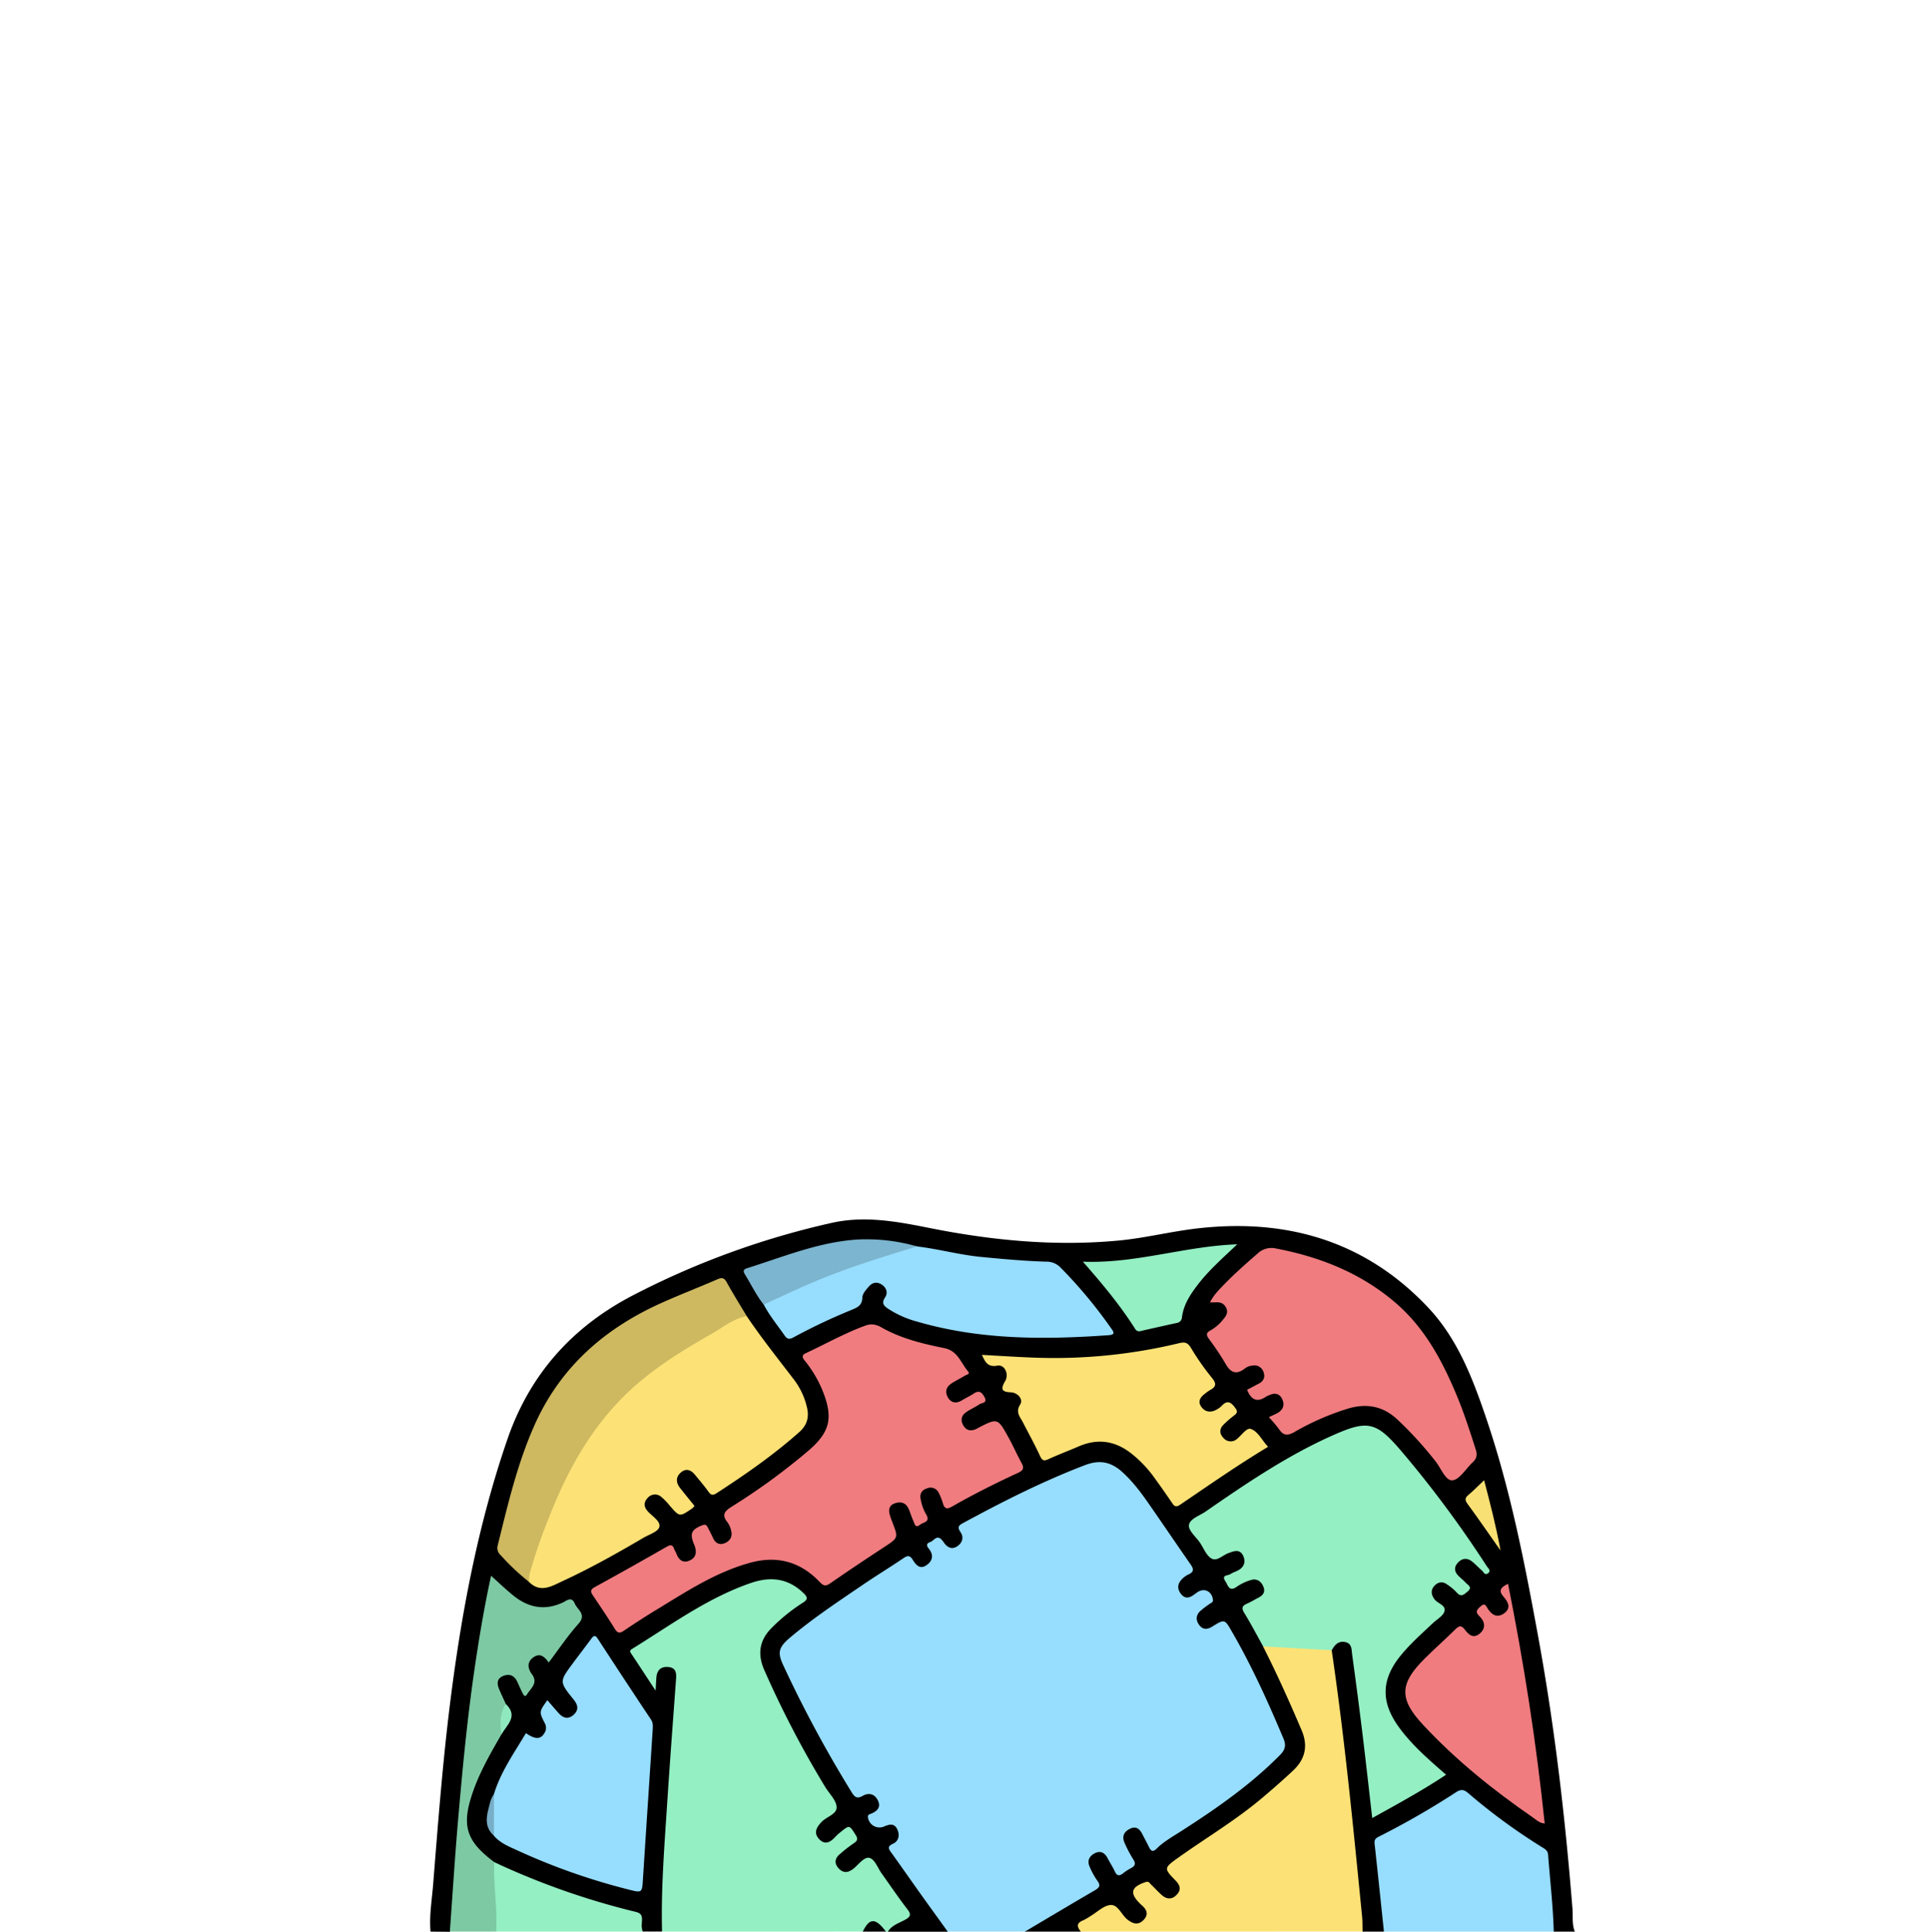 <svg xmlns="http://www.w3.org/2000/svg" viewBox="0 0 999.91 1000.91"><defs><style>.cls-1{fill:#97ddfd;}.cls-2{fill:#94efc3;}.cls-3{fill:#fce276;}.cls-4{fill:#7dc9a3;}.cls-5{fill:#010202;}.cls-6{fill:#f07c80;}.cls-7{fill:#ceb961;}.cls-8{fill:#7cb5cf;}.cls-9{fill:#f9e074;}.cls-10{fill:#90e8be;}.cls-11{fill:#78aec7;}.cls-12{fill:#fff;opacity:0;}</style></defs><g id="Шар_2" data-name="Шар 2"><g id="Rubik_cube" data-name="Rubik cube"><path d="M223.06,1000.91c-.73-8.17.69-16.25,1.34-24.33,2.48-31,4.83-62.05,8.66-93,5.8-46.79,14.41-93,29.79-137.69,11.68-34,34-58.72,65.68-75A424.38,424.38,0,0,1,431.2,633.6c17-3.75,33.69-.62,50.43,2.73,32.27,6.45,64.88,9.58,97.76,6.51,13.71-1.28,27.21-4.72,40.9-6.3,46.36-5.34,87.19,6.52,119.71,41.1,15.09,16.05,22.92,36.45,29.9,57,12.56,36.94,20,75.13,27,113.39,8.56,46.7,14,93.79,17.78,141.09.31,3.94-.35,8,1.22,11.81h-11c-2.28-5.5-1.56-11.4-2.25-17.11-.78-6.42-1.06-12.91-1.7-19.36a9.21,9.21,0,0,0-4.54-7.29A321.26,321.26,0,0,1,760.56,931c-2.25-1.93-4.33-2-6.77-.38-12,7.74-24.49,14.83-37.17,21.47-2.88,1.52-3.15,3.75-2.87,6.69,1.19,12.58,2.91,25.11,3.57,37.73.08,1.47.42,3-.37,4.41H706a6.27,6.27,0,0,1-1.41-3.66c-4.28-46.72-9.23-93.37-15.56-139.86a6.56,6.56,0,0,1,0-1,7.13,7.13,0,0,1,1.44-3.66,6.39,6.39,0,0,1,6.51-2.8c2.57.36,3.57,2.24,4.16,4.42,1.71,6.3,2,12.82,2.92,19.24q4.21,30.9,7.25,61.95c.31,3.24.91,4.69,4.43,2.61,9-5.33,18.32-10.23,27.22-15.8,4.15-2.6,4.1-3.17.34-6.4A136.93,136.93,0,0,1,724.8,897c-11.29-14.27-10.81-28.51,1.64-41.8,5.35-5.71,10.92-11.23,16.61-16.6,3-2.81,4-5.15.34-8a6.32,6.32,0,0,1-2-2.82,6.23,6.23,0,0,1,1.7-7.29A5.42,5.42,0,0,1,750,820c1.55,1,3,2.14,4.45,3.22s3,2.08,4.4.39-.4-2.68-1.34-3.73-2-1.74-2.86-2.79c-2.15-2.73-2.32-5.49.18-8.08s5.18-2.88,8.14-1c2.11,1.34,3.48,3.58,5.93,5.07.24-1.61-.75-2.51-1.38-3.47a667.22,667.22,0,0,0-43-57.65c-.42-.51-.89-1-1.35-1.48-11.2-11.86-16.4-12.9-31.24-6.07-21.72,10-41.9,22.6-61.45,36.26-3.55,2.48-7.18,4.84-10.66,7.43-2.22,1.66-2.49,3.29-.8,5.44a110.86,110.86,0,0,1,6.78,9.89c1.72,2.76,3.69,3.59,6.63,1.9A19.85,19.85,0,0,1,638,803.2c2.59-.58,5.05-.55,6.59,2.09a6.21,6.21,0,0,1-.87,7.83c-1.59,1.8-3.83,2.6-5.81,3.82-1.32.81-1.85,1.9-1,3.35.76,1.24,1.84,1.29,3,.75a51.5,51.5,0,0,1,5.89-2.73c4.25-1.32,8.1,0,9.5,3.16s.08,5.82-4.31,8.29c-1,.57-2.05,1.12-3.12,1.59-2.53,1.11-3,2.6-1.54,5.1A177,177,0,0,1,655,852.23c7.26,14.24,14,28.69,20.18,43.45,3.64,8.71,2.2,16.18-4.52,22.78a266.86,266.86,0,0,1-34.8,28.3c-8.88,6.18-18.22,11.69-26.73,18.4-4.14,3.26-4.09,3.32-.5,7.18a22.13,22.13,0,0,1,2,2.25c1.84,2.63,2,5.32-.22,7.74s-5,3.21-8.11,1.44a25.3,25.3,0,0,1-5.62-4.9c-2.58-2.71-4.82-1.37-7,.46-2.75,2.36-.11,3.73,1.18,5.24a21.88,21.88,0,0,1,3.06,3.92c1.26,2.43,1.42,4.82-.64,6.9s-4.75,3.06-7.7,1.54c-2.72-1.4-4.68-3.73-6.74-5.88s-4.34-2.73-7.06-.93a76.86,76.86,0,0,1-7.71,4.6c-2.63,1.32-4.14,3.2-4.14,6.19H531c-.25-2.29,1.75-2.59,3.08-3.35,10-5.67,19.8-11.65,29.74-17.41,3.41-2,4.63-4,2.21-7.5a22.56,22.56,0,0,1-2.58-5.4c-1.16-3.43.25-5.93,3.15-7.56s5.46-.88,7.48,1.75a38.62,38.62,0,0,1,3.37,5.54c1.21,2.31,2.79,3.18,5.24,1.61,2.27-1.44,4.22-2.84,2.37-5.94a43.15,43.15,0,0,1-3.32-6.71c-1.49-4-.06-7.75,3.38-9.3,3.14-1.41,5.73-.17,8,3.84,4.06,7.17,3.93,7,10.57,2.42,10.43-7.17,21.22-13.8,31.45-21.26A198.63,198.63,0,0,0,661.69,909c2.3-2.39,3.3-4.69,1.91-8a505.61,505.61,0,0,0-26.78-55.79c-1.91-3.37-3.42-4.87-7.18-2.07-3.92,2.9-7.28,2.19-9.54-1.15-2-2.91-1.17-6,2.37-9.1.76-.66,1.56-1.25,2.34-1.87,1.57-1.23,1.94-2.61.7-4.31s-2.73-1.62-4.36-.62c-.57.35-1.15.68-1.69,1.07-3,2.1-5.9,2.39-8.45-.55-2.08-2.39-1.48-7.09,1-9.59,4.5-4.48,4.52-4.49,1-9.63-7-10.34-14.34-20.46-21.29-30.83a59.8,59.8,0,0,0-14.83-15.4,11.5,11.5,0,0,0-11.26-1.63c-18.86,6.33-36.63,15-54.13,24.34-3.23,1.72-6.47,3.43-9.7,5.17-2.3,1.23-3.46,2.75-2.88,5.6.63,3.07.29,6.17-3,7.76s-5.78.14-7.95-2.3c-1.1-1.23-2.27-1.93-3.92-.94s-2,2.5-1.14,4.27c1.59,3.38.78,6.24-2.26,8.28-3.27,2.2-6,1-8.26-1.83-1.63-2-3.43-1.68-5.28-.45-19.56,13-39.43,25.54-57.57,40.54-5,4.11-5.39,7.38-2.06,14.24,8.75,18,17.69,35.85,28.1,52.94,1.3,2.13,2.67,4.23,3.84,6.43,2.13,4,4.08,7.62,9.86,5.43,2.42-.92,5,.49,6.14,3.13s1,5.25-1.36,7.31c-1.37,1.22-3.11,2.16-1.64,4.46,1.33,2.07,3,2.2,5.19,1.54,2.78-.85,5.86-1.42,7.62,1.61a6.64,6.64,0,0,1-.88,8.35c-2.44,2.43-1.5,4.29.09,6.52,8.15,11.36,16,22.91,24.7,33.91,1.14,1.44,3.26,2.71,1.78,5.13H460c-.17-3.76,3.13-4.29,5.42-5.6,4.84-2.78,5-3.07,1.9-7.41-4.83-6.78-9.82-13.45-14.43-20.38-1.92-2.89-3.74-3.4-6.43-1.09a24,24,0,0,1-5.33,3.68,5.85,5.85,0,0,1-7.61-1.67c-2.16-2.57-1.86-5.27.05-7.76a29.2,29.2,0,0,1,6.39-5.55c1.8-1.3,3.24-2.43,1.36-4.76s-3.45-1.17-5.14.1c-1.34,1-2.5,2.2-3.82,3.21-2.57,2-5.21,3.07-8.1.56-2.63-2.29-3.06-5.78-1.12-9.07a15.56,15.56,0,0,1,3.82-3.9c5.53-4.54,5.57-4.57,1.72-10.85Q414.18,906.78,402,881.84c-2.85-5.83-5.59-11.72-7.85-17.81-3-8-1.41-14.95,4.49-21.14a89.63,89.63,0,0,1,14.53-12.15c3.26-2.21,2.87-3.84,0-6-5.58-4.19-11.38-6.43-18.6-4.57a115.74,115.74,0,0,0-29,12c-11.55,6.64-22.81,13.76-34,21-3,1.94-3.29,3.61-1.31,6.4,2.8,3.93,5.47,8,8.27,12.5a42.13,42.13,0,0,1,.42-4.29,6.71,6.71,0,0,1,7.56-5.06c3.63.4,4.53,2.85,4.67,6,.41,8.51-.83,16.94-1.38,25.39-.74,11.44-1.65,22.87-2.62,34.29-1.18,14.08-1.6,28.2-2.71,42.28-.64,8-.11,16-.26,24,0,2.13.36,4.38-1.31,6.18H333c-.22-.26-.58-.53-.57-.8.23-7.57-5.16-8.56-10.88-10a330.7,330.7,0,0,1-65.78-24.21c-14.28-9-18-19.08-12.93-35,3.65-11.44,9.23-22,15.69-32a17.85,17.85,0,0,1,1.83-3c3.79-4.37,4.46-8.72.12-13.15a27.87,27.87,0,0,1-3.39-8.29c-.6-3.09.12-5.76,3.22-7,2.94-1.21,5.55-.32,7.61,2.08a32.44,32.44,0,0,1,1.86,2.95c.78,1.1.85,3.43,2.86,2.72,1.64-.58,2.11-2.48,2.12-4.21,0-1.54-.82-2.86-1.25-4.29-1.94-6.53,1.74-10.79,8.26-9.24,2.33.55,3.77.24,5.15-1.62,3.76-5.08,7.58-10.12,11.36-15.19,2-2.69,1-4.91-.69-7.25s-3.78-2.51-6.14-1.43c-11.83,5.41-21.27.78-30-7a71,71,0,0,0-6-5.56c-1.62,6.41-2.74,12.39-3.8,18.37-5.26,29.66-8.71,59.55-11.43,89.55-2.07,22.84-3.48,45.73-5.78,68.55-.18,1.81,0,3.7-1.42,5.17Z"/><path class="cls-1" d="M491,1000.91c-4.62-6.42-9.27-12.82-13.86-19.25-5.12-7.18-10.16-14.42-15.3-21.58-1.39-1.94-2.41-3.23.79-4.69s3.61-4.78,2.11-7.73c-1.6-3.15-4.31-2.24-6.94-1.12a6,6,0,0,1-8.08-4.64c-.36-1.78,1-1.82,1.95-2.24,3-1.33,4.76-3.36,3.19-6.64-1.66-3.49-4.75-4.26-7.95-2.43-3,1.71-4.19.51-5.71-1.94a631.13,631.13,0,0,1-35.43-65.81c-3-6.48-2.51-9.16,3.55-14.28,11.84-10,24.76-18.55,37.55-27.26,7-4.78,14.26-9.19,21.28-13.95,2.14-1.45,3.32-1.37,4.71.86,1.62,2.61,3.69,5.27,7.2,2.79,3.28-2.31,3.7-5.39,1.09-8.59-1.26-1.54-1.17-2.74.74-3.34s3.28-3.85,5.87-1.36a18.46,18.46,0,0,1,1.54,2c1.74,2.22,3.9,3.27,6.49,1.63,2.81-1.79,3.66-4.69,1.9-7.34-1.63-2.45-1.38-3.36,1.1-4.71,20.59-11.17,41.43-21.73,63.37-30.11,7.53-2.88,13.38-1.7,19.16,3.48,5.27,4.72,9.47,10.27,13.47,16,7.32,10.5,14.48,21.13,21.81,31.64,1.67,2.38,2.44,4.08-.94,5.57a11.18,11.18,0,0,0-3.88,3.06c-2,2.38-1.64,5,.28,7.26s4.05,1.88,6.22.35c.68-.47,1.35-1,2-1.44,3.64-2.5,7.58-.6,8.13,3.84.17,1.39-.91,1.55-1.61,2.09a46.5,46.5,0,0,0-5.14,3.93c-2.16,2.2-2.15,4.83-.24,7.23s4.14,2.2,6.62.68c6.44-4,6.45-3.9,10.16,2.53C648.54,863.25,657,882,665,901c1.46,3.49.73,5.81-1.83,8.4-15.44,15.62-33.33,28-51.72,39.78-4.21,2.69-8.6,5.15-12.16,8.69-2,2-3,1.32-4-.76-1.09-2.24-2.29-4.42-3.42-6.64-1.35-2.68-3.18-4.38-6.35-2.89s-4.41,4-2.88,7.36a63.63,63.63,0,0,0,4.4,8.38c1.43,2.2,1.21,3.51-1.09,4.71a27.48,27.48,0,0,0-4.18,2.72c-1.89,1.49-3.12,1.29-4.18-1s-2.6-4.64-3.82-7c-1.49-2.85-3.76-3.89-6.59-2.43s-4.1,3.94-2.58,7.1a37.7,37.7,0,0,0,3.83,7c2.05,2.66,1.08,3.77-1.39,5.2-12.06,7-24,14.16-36,21.26Z"/><path class="cls-2" d="M343,1000.91c-.57-21.82,1.16-43.55,2.58-65.29,1.42-21.9,3.08-43.79,4.68-65.68.24-3.16-.12-5.79-4-6.14s-5.9,1.64-6.19,5.46c-.14,1.79-.22,3.59-.41,6.79-4.71-7.16-8.72-13.34-12.82-19.47-.87-1.3,0-1.76.81-2.26C347.59,842,366.52,828,389,820.27c10.13-3.49,19.21-2.52,27.22,5.16,2.23,2.13,2.52,3.34-.32,5.09A92.69,92.69,0,0,0,400,843.33c-6.57,6.39-7.65,13.65-4.11,21.86a517.2,517.2,0,0,0,29.42,57.09c.76,1.29,1.54,2.56,2.32,3.84,2.08,3.4,5.65,6.74,5.82,10.24.19,3.77-5.32,5-7.95,7.86s-4,5.59-1.16,8.71c3.1,3.34,5.93,1.63,8.45-1.14a25.07,25.07,0,0,1,2.58-2.35c4.76-3.89,4.65-3.8,7.89,1.32,1.28,2,1.11,3-.87,4.33a76,76,0,0,0-7.46,5.83c-2.37,2.05-2.75,4.54-.62,7s4.45,2.73,7.09.93a9.19,9.19,0,0,0,.81-.58c2.68-2.17,5.54-6.27,8.29-5.54s4.22,5.19,6.25,8c4.44,6.23,8.71,12.59,13.39,18.63,2.22,2.86,1.37,4-1.31,5.46-3.12,1.71-6.75,2.76-8.79,6.06h-1a4.8,4.8,0,0,0-.8-.56c-6.4-3.71-4.69-4.62-11.2.56Z"/><path class="cls-3" d="M560,1000.91c-2.06-2.41-2.41-4.42,1.12-5.82a29.14,29.14,0,0,0,3.88-2.25c3.43-2,6.76-5.43,10.33-5.71,3.84-.31,5.61,4.9,8.59,7.37s5.93,3.28,8.74.18c2.66-2.92,1.25-5.48-1.38-7.65a9.37,9.37,0,0,1-.71-.7c-5.46-5.4-4.54-8.64,3-11.09,1.67-.55,2,.58,2.8,1.3,1.92,1.83,3.69,3.84,5.71,5.58,2.74,2.36,5.56,2.06,7.87-.65,2.14-2.5,1.32-4.71-.88-7-6.06-6.22-6.14-6.5,1-11.61,14.6-10.44,30.11-19.61,43.87-31.24,5.46-4.61,10.85-9.33,16.06-14.22,6.25-5.86,7.79-12.79,4.35-20.85-6.25-14.67-12.76-29.22-20-43.45,1.07-1.39,2.58-1.15,4.06-1.12,9,.17,18,1.48,27.07,1.45,1.63,0,3.32.13,4.45,1.64,6.74,45.78,11.18,91.82,15.74,137.85.27,2.63.19,5.3.26,7.95Z"/><path class="cls-1" d="M717,1000.91c-1.6-15.22-3.18-30.44-4.85-45.65-.23-2.08.69-2.81,2.39-3.66a414.88,414.88,0,0,0,39.73-22.86c2.56-1.67,4.11-1.55,6.34.37a305.7,305.7,0,0,0,38.65,28.27c1.43.89,2.63,1.66,2.79,3.71,1,13.27,2.57,26.5,2.93,39.82Z"/><path class="cls-4" d="M233.06,1000.91c1.42-19.4,2.63-38.81,4.3-58.18,2.28-26.51,4.8-53,8.7-79.33,2.31-15.59,4.91-31.13,8.36-46.88,3.88,3.48,7.44,6.91,11.23,10,7.85,6.47,16.42,8.31,26,3.82,1.92-.9,4.48-3.33,6.15.6,1.41,3.34,6.3,5.57,1.84,10.53-5.52,6.14-10.13,13.1-15.35,20-2.08-2.93-4.42-5.12-7.86-2.74-3.59,2.47-3,5.88-.87,8.76,3.41,4.66-.55,7.27-2.47,10.42-1.13,1.86-1.87.34-2.38-.67-1-1.93-1.82-3.9-2.74-5.85-1.55-3.29-4.16-4.28-7.39-2.9s-3.16,4-2,6.74c1.08,2.58,2.29,5.12,3.45,7.68-.76,5.29-1.2,10.63-2.28,15.88-5.63,9.74-11.24,19.48-14.9,30.19-5.82,17.06-3.37,25,11.21,35.91a4.94,4.94,0,0,1,1.37,3.13c.05,9.43,1.79,18.79,1.17,28.25a7.06,7.06,0,0,1-1.54,4.61Z"/><path class="cls-2" d="M257.05,1000.91c.7-12-1.42-24-1-36a389.05,389.05,0,0,0,73.17,25.74c2.78.66,3.49,1.79,3.39,4.34-.07,2-.48,4,.43,5.91Z"/><path class="cls-5" d="M447,1000.91c3.46-7.22,6.61-7.22,12,0Z"/><path class="cls-2" d="M690,855.11l-35.58-2c-3.24-5.8-6.32-11.71-9.8-17.37-1.57-2.56-1-3.7,1.44-4.78,2-.86,3.81-2,5.75-3,2.64-1.27,3.91-3.16,2.65-6s-3.54-4.12-6.48-3.2a25.49,25.49,0,0,0-7.16,3.4c-4.08,2.95-4.62-.79-6-2.86-2.19-3.33,1.47-2.8,2.69-3.66,1.46-1,3.4-1.42,4.85-2.48,2.46-1.78,3-4.28,1.67-7.07-1.43-3-3.83-2.66-6.36-1.77a4.66,4.66,0,0,1-.45.22c-3.33.78-6.44,4.71-9.48,3.08-2.73-1.47-4.13-5.42-6.1-8.3s-6-6.23-5.66-9c.37-3.3,5.4-4.86,8.52-7,21.2-14.66,42.53-29.17,66.22-39.67,17.78-7.88,22.21-7,34.92,7.83a571.26,571.26,0,0,1,44.63,60.08c.72,1.1,2.51,2.37.56,3.74-1.63,1.14-2.24-.82-3.13-1.57-1.79-1.49-3.33-3.28-5.17-4.69-2.73-2.08-5.37-1.48-7.47,1-1.92,2.31-1.44,4.61.65,6.63,1.19,1.16,2.51,2.2,3.62,3.43s3.77,2.3,1,4.61c-1.89,1.54-3.36,3.13-5.64.45a28.06,28.06,0,0,0-5-4.16c-2.45-1.78-4.84-1.21-6.68.89s-1.52,4.52.18,6.81,6.09,3.06,5.15,6.3c-.68,2.35-3.81,4-5.86,5.95-5.57,5.26-11.31,10.35-16.25,16.23C715.48,870,715.13,881.89,725,895.32c6.76,9.19,15.35,16.58,24.19,24.3-12.34,8.22-25.11,15.17-38.25,22.43-1.71-14.75-3.28-29-5-43.15q-2.55-20.82-5.41-41.58c-.34-2.45,0-5.68-3.53-6.43S691.46,852.27,690,855.11Z"/><path class="cls-6" d="M476.86,776a23.43,23.43,0,0,0,3.06,8.87c2.18,3.87-1.54,3.85-3.16,5.14-2.68,2.14-2.93-.6-3.59-2-1-2.11-1.57-4.39-2.58-6.48-1.53-3.12-4.24-3.58-7.21-2.46s-3.08,3.59-2.29,6.23c.33,1.11.75,2.2,1.17,3.29,3.22,8.31,3.17,8.22-4.07,13-9.33,6.11-18.61,12.3-27.77,18.65-2.3,1.59-3.46,1.91-5.67-.43-9.88-10.43-21.88-13.9-35.92-10.08-17.29,4.69-32.13,14.26-47.16,23.44Q332.3,838.83,323.2,845c-2.11,1.43-3.24,1.32-4.63-.92-3.6-5.78-7.4-11.46-11.22-17.11-1.3-1.92-1.87-3.14.8-4.59,12.55-6.85,25-13.88,37.45-21,2-1.15,3-.75,3.67,1.28.27.78.81,1.46,1.09,2.24,1.21,3.25,3.36,5.3,6.84,3.76,3.83-1.7,3.86-5,2.37-8.47-2.36-5.56-1.31-7.67,4.37-9.88,1.56-.6,2.14,0,2.71,1.1,1,1.92,2,3.86,2.9,5.8,1.21,2.49,3.23,3.45,5.76,2.48s4.13-3,3.61-5.85a11.43,11.43,0,0,0-2-5c-3.28-4.05-1.35-5.91,2.33-8.23a335.08,335.08,0,0,0,39.5-28.83c11.35-9.71,13-17.14,7.48-31a61.88,61.88,0,0,0-9.06-15.44c-1.2-1.53-2.36-2.91.35-4.17,10.24-4.76,20.09-10.36,30.74-14.25,3.05-1.11,5.51-.74,8.42.91,10.09,5.73,21.28,8.47,32.53,10.72,7,1.39,8.63,7.7,12.34,12.1,1.21,1.45-.92,1.71-1.74,2.22-2.26,1.4-4.67,2.56-6.89,4-2.81,1.85-3.46,4.53-1.74,7.37s4.41,3.12,7.3,1.31c2-1.24,4.13-2.18,6.06-3.47,2.62-1.74,4-.81,5.42,1.68,1.94,3.35-1.26,3.05-2.54,3.92-2.19,1.49-4.68,2.56-6.85,4.07-2.57,1.79-3.05,4.29-1.4,7,1.73,2.85,4.2,2.87,6.92,1.57.15-.07.28-.19.42-.27,10.3-5.32,10.36-5.36,15.91,4.66,2.41,4.35,4.41,8.93,6.8,13.3,1.43,2.61,1.11,3.85-1.79,5.19-11.63,5.36-23.08,11.1-34.19,17.47-2.48,1.42-3.82,1.3-4.69-1.56a32,32,0,0,0-2.19-5.55,4.65,4.65,0,0,0-5.93-2.39C478.15,771.89,476.63,773.32,476.86,776Z"/><path class="cls-3" d="M386.88,682c7.52,11.19,15.93,21.71,24.1,32.41a37.9,37.9,0,0,1,7.18,15.2c1.09,5.08-.19,9-4.07,12.47-13.36,11.84-27.93,22-42.89,31.68-2.09,1.35-3,.82-4.31-1-2.11-3-4.53-5.74-6.84-8.58-2.09-2.57-4.65-3.49-7.32-1.16s-2.58,5.21-.41,8c2.47,3.13,5,6.21,7.49,9.31a9.28,9.28,0,0,1-1.15,1.25c-6.6,4.55-6.58,4.53-11.79-1.54a31.21,31.21,0,0,0-4.15-4.29,4.93,4.93,0,0,0-7.17.44c-2.23,2.31-2,4.76.17,7.07,2.35,2.52,6.69,5.13,5.87,8-.72,2.49-5.39,3.9-8.39,5.67-13.59,8-27.37,15.71-41.69,22.34-5.59,2.59-11.45,6.38-17.4.48-1.58-1.74-1.16-3.71-.57-5.65,8.42-28.07,19.51-54.83,37.37-78.46,12.3-16.27,28.51-27.78,45.4-38.53q11.37-7.24,23.25-13.65C381.75,682.22,384,680,386.88,682Z"/><path class="cls-6" d="M657.39,734.34c2-1,3.43-1.51,4.7-2.28,2.64-1.6,3.54-4,2.31-6.85s-3.58-3.75-6.56-2.36a11.9,11.9,0,0,0-1.82.79c-4.73,3.31-7.83,1.69-9.91-3.5,1.95-1,4-2.12,6-3.16,2.45-1.23,3.43-3.19,2.59-5.76a5,5,0,0,0-5.81-3.63,7.66,7.66,0,0,0-3.71,1.34c-4.59,3.65-7.6,2.5-10.34-2.44a142.47,142.47,0,0,0-8.61-12.85c-1.35-1.9-1.34-3.11.92-4.25a22.21,22.21,0,0,0,6.4-5.51c1.55-1.78,3-3.68,1.67-6.28s-3.42-2.93-5.9-2.76c-.66,0-1.31,0-2.42,0,1.84-3.71,4.53-6.4,7.13-9.09,5.56-5.74,11.52-11,17.59-16.26a10.33,10.33,0,0,1,9.53-2.54c22.75,4.36,43.67,12.64,61.52,27.83,15.42,13.12,24.58,30.34,32.17,48.61,3.76,9.06,6.74,18.39,9.73,27.72.88,2.74.5,4.71-1.58,6.62-3.55,3.26-6.76,9-10.53,9.32-3.51.34-5.92-6.33-8.79-9.91a195.38,195.38,0,0,0-19.84-21.73c-7.33-6.75-15.63-8.33-25-5.64a133.94,133.94,0,0,0-28.29,12.31c-3.37,1.89-5.53,1.94-7.76-1.35A74.2,74.2,0,0,0,657.39,734.34Z"/><path class="cls-1" d="M255.9,929.68c3.52-11.6,10.49-21.35,16.57-31.61,4.81,3.31,7.57,3.3,9.53.07a5,5,0,0,0,.26-5.21c-3-5.89-3-5.9,1.32-11.93,1.94,2.24,3.81,4.41,5.71,6.56,2.27,2.58,4.89,3.63,7.78,1.09s2.41-5.13.19-7.89c-7.52-9.34-7.51-9.37-.54-18.8,3.16-4.28,6.44-8.48,9.58-12.78,1.34-1.83,2.14-2,3.5.12q13.59,20.91,27.42,41.66c1.29,1.92,1,3.77.91,5.71-1.65,25.55-3.38,51.1-5,76.65-.48,7.65-.32,7.63-7.95,5.67A331.91,331.91,0,0,1,268,958.81c-4.32-2-8.9-3.76-12.12-7.6C253.26,944,254.4,936.85,255.9,929.68Z"/><path class="cls-3" d="M508.71,702.06c8.83.48,17.39,1.05,25.95,1.38A275.77,275.77,0,0,0,610.88,696c3.12-.76,4.53-.25,6.2,2.54A129.91,129.91,0,0,0,627.92,714c2.58,3.14,2,4.73-1.17,6.39a21.19,21.19,0,0,0-2.42,1.75c-2.42,1.75-3.92,4-2,6.76s4.89,3.27,7.94,1.53a11.75,11.75,0,0,0,2.8-2.07c2.94-3.13,4.81-1.59,6.87,1.14,1.37,1.82,1.12,2.72-.61,4a50.87,50.87,0,0,0-5.28,4.57c-2.34,2.22-2.41,4.74-.22,7a4.87,4.87,0,0,0,7.16.44c2.32-1.86,4.9-5.79,7-5.08,3.92,1.35,5.83,6,9,9.26-15.74,9.47-30.59,19.84-45.57,30-2.16,1.47-3,.86-4.25-1q-4.89-7.23-10.06-14.28a60.89,60.89,0,0,0-9.6-10.12c-8.63-7.41-18.08-9.41-28.71-4.78-5.17,2.25-10.48,4.21-15.6,6.58-2.39,1.1-3.27.74-4.4-1.71-2.7-5.87-5.85-11.54-8.81-17.3-1.5-2.91-4-5.27-1.45-9.29,1.76-2.76-1.3-6.18-4.83-6.33-4.75-.2-5.45-1.59-2.94-5.84,2.07-3.53-.21-8.63-4-8C511.68,708.59,510.42,705.7,508.71,702.06Z"/><path class="cls-1" d="M475.13,645.88c11.07,1.3,21.84,4.32,33,5.41s22.52,2.12,33.84,2.47a10,10,0,0,1,7.44,3A243.46,243.46,0,0,1,575.6,688.2c1.34,1.88,2.52,3.39-1.27,3.66-33.35,2.37-66.54,2.46-99.05-7a52.49,52.49,0,0,1-15-6.6c-2.18-1.47-3.84-2.81-1.73-6,1.67-2.48.61-5.27-2.06-6.83-2.52-1.47-4.77-.72-6.61,1.5-1.39,1.68-3.07,3.43-3.13,5.58-.11,4.19-2.88,5.11-6.05,6.44a306.22,306.22,0,0,0-29.25,13.84c-2,1.1-3.3,1.59-4.9-.7-3.71-5.31-7.84-10.32-10.87-16.09.68-1.95,2.48-2.62,4.1-3.4a430.56,430.56,0,0,1,69.45-26.25A16.48,16.48,0,0,1,475.13,645.88Z"/><path class="cls-7" d="M386.88,682c-7.08,1.29-12.49,5.93-18.48,9.33-16,9.09-31.71,18.9-44.86,31.88-18.22,18-30.22,40.15-39.4,63.87a265.28,265.28,0,0,0-9.26,26.77,16.44,16.44,0,0,0-.77,5.85,113.37,113.37,0,0,1-14.84-14,4.78,4.78,0,0,1-1.41-4.89c5.26-21.28,10.22-42.64,19.25-62.76,13.42-29.89,36.4-49.85,65.8-63,9.55-4.27,19.31-8.05,28.91-12.21,2.31-1,3.42-.65,4.67,1.59C379.79,670.39,383.39,676.16,386.88,682Z"/><path class="cls-6" d="M781.29,820.69c8.25,41.23,14.67,82.42,19,124.2-2.91-.27-4.42-1.95-6.12-3.13-20.6-14.19-40-29.81-57.06-48.17-12.35-13.3-12-21.21.89-34.05,5.3-5.27,10.92-10.24,16.24-15.49,1.88-1.86,3-1.73,4.58.28,2,2.67,4.48,5,7.85,2.12s2.57-6.31-.3-9.08c-2.46-2.38-.84-3.58.83-5.11,2.23-2,2.88.24,3.64,1.4,2.15,3.3,4.92,4.76,8.35,2.38,3.81-2.65,2.27-5.86-.12-8.53C776.14,824.26,777.46,822.49,781.29,820.69Z"/><path class="cls-2" d="M641,644.77c-7.81,7.39-14.82,13.55-20.5,21-3.85,5-7.35,10.33-8.14,16.85a3.1,3.1,0,0,1-2.81,2.91c-6.16,1.37-12.31,2.73-18.46,4.15a2.41,2.41,0,0,1-3-1.11c-7.65-12.08-16.74-23.06-27.07-34.8C588.5,654.85,613.65,645.75,641,644.77Z"/><path class="cls-8" d="M475.13,645.88c-19.38,5.84-38.69,11.88-57.26,20-7.45,3.26-14.8,6.76-22.19,10.15-3.87-4.81-6.47-10.39-9.7-15.59-1-1.64-1-2.63,1-3.26,18.81-5.9,37.21-13.59,57.16-14.88A93.84,93.84,0,0,1,475.13,645.88Z"/><path class="cls-9" d="M768.9,767c3.16,12.08,6.13,23.57,8.52,36.45-6.17-8.76-11.51-16.56-17.11-24.18-1.58-2.16-1.26-3.26.66-4.82C763.52,772.34,765.8,769.91,768.9,767Z"/><path class="cls-10" d="M259.74,898.82c-.74-5.51-.88-10.93,2.28-15.88C268.77,889.31,262.56,893.82,259.74,898.82Z"/><path class="cls-11" d="M255.9,929.68q0,10.76,0,21.53c-4.4-3.85-4.22-8.68-2.87-13.73C253.71,934.79,254.19,932,255.9,929.68Z"/><rect class="cls-12" width="999.91" height="999.91"/></g></g></svg>